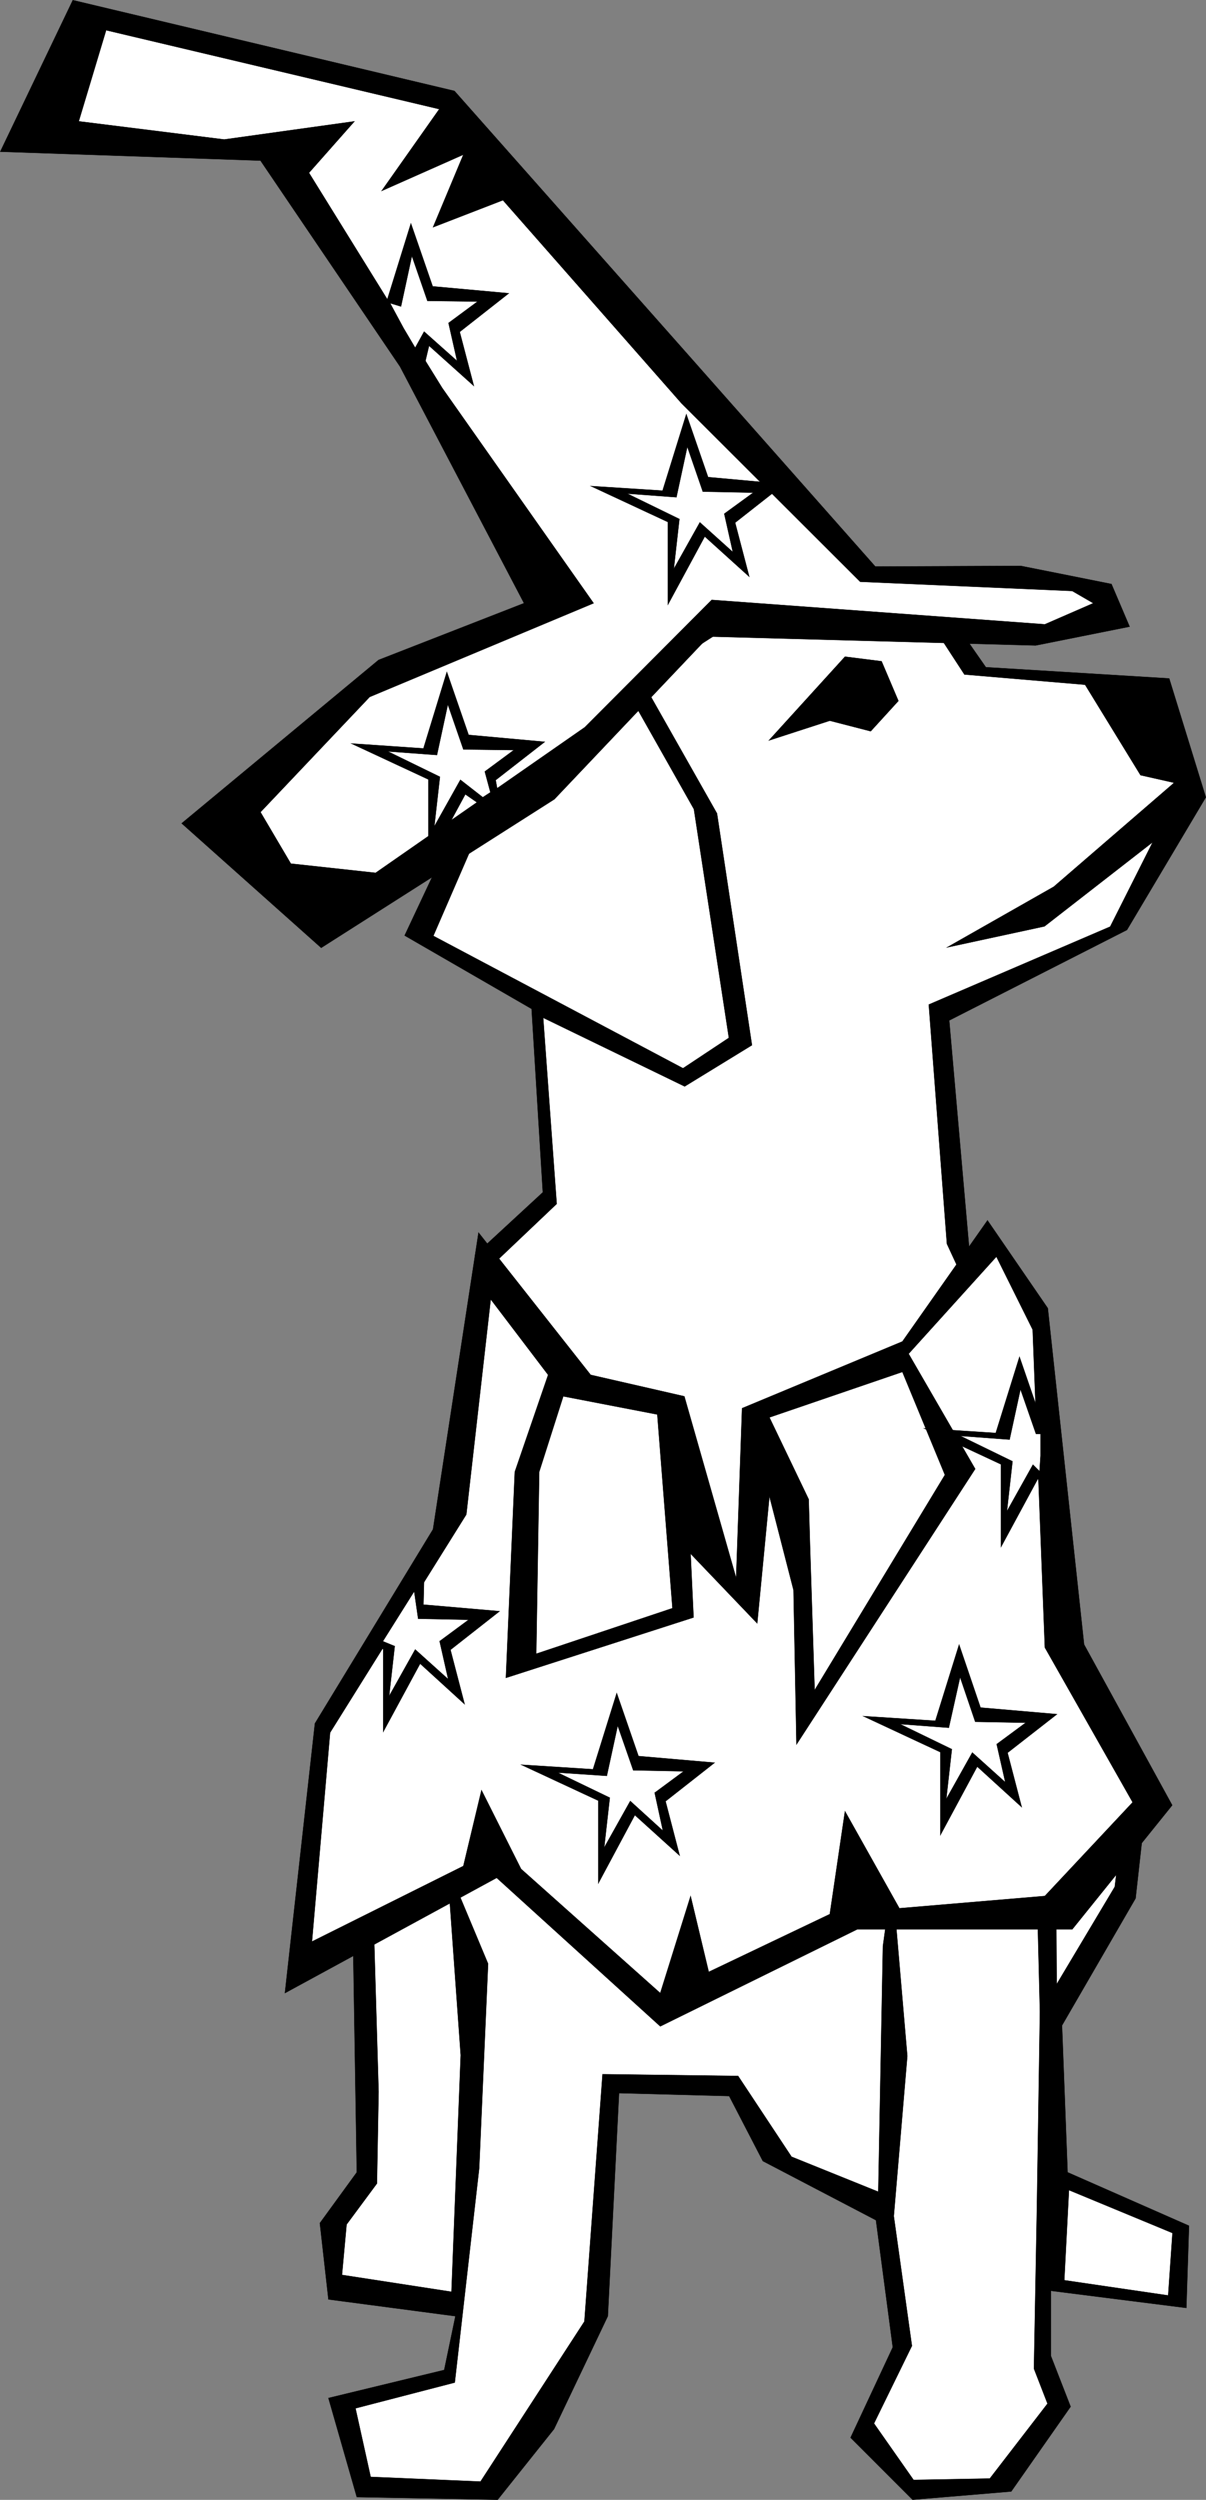 <?xml version="1.0" encoding="UTF-8" standalone="no"?>
<!-- Created with Inkscape (http://www.inkscape.org/) -->
<svg xmlns:rdf="http://www.w3.org/1999/02/22-rdf-syntax-ns#" xmlns="http://www.w3.org/2000/svg" xmlns:i="http://ns.adobe.com/AdobeIllustrator/10.0/" xmlns:cc="http://web.resource.org/cc/" xmlns:xlink="http://www.w3.org/1999/xlink" xmlns:dc="http://purl.org/dc/elements/1.1/" xmlns:svg="http://www.w3.org/2000/svg" xmlns:inkscape="http://www.inkscape.org/namespaces/inkscape" xmlns:sodipodi="http://sodipodi.sourceforge.net/DTD/sodipodi-0.dtd" xmlns:ns1="http://sozi.baierouge.fr" id="svg2" version="1.0" viewBox="0 0 131.628 272.667" inkscape:version="0.91 r13725">
  <rect x="0" y="0" width="131.628" height="272.667" fill="#808080" stroke="none"/>
  <g id="g3294">
    <path id="path15" style="stroke:#000000;stroke-width:.036;stroke-miterlimit:10;fill-rule:evenodd" d="m103.6 111.3l2.16 24.62 6.77 15.08 4.61 32.66 8.31 9.86-1.51 13.54-8.03 13.86 0.61 16.02 13.25 5.83-0.29 8.96-14.79-1.87v7.09l2.16 5.55-6.48 9.25-10.766 0.9-6.769-6.77 4.608-9.86-1.836-13.86-12.348-6.45-3.673-7.09-12.023-0.32-1.224 24.33-5.868 12.31-6.156 7.71-15.372-0.29-3.096-10.8 12.636-3.06 1.224-5.87-13.86-1.83-0.936-8.32 4.032-5.54-0.648-40.04 9.864-15.08 3.708-44.96 7.38-6.81-1.224-20.01-13.86-8 12.312-26.167 12.312-3.384 13.248-7.416 20.625 0.612 4.94 7.092 20.01 1.224 4 12.96-8.61 14.469-19.4 9.87z"/>
    <path id="path17" style="fill-rule:evenodd;stroke:#000000;stroke-miterlimit:10;stroke-width:.036;fill:#ffffff" d="m125.81 91.857l-11.81 9.183-10.65 2.3 11.66-6.623 13.14-11.34-3.67-0.828-6.05-9.864-13.17-1.116-4.22-6.48-19.292-0.18-11.628 7.452 8.136 14.364 3.816 25.275-7.344 4.5-15.444-7.49 1.476 20.3-6.3 5.98-2.664 30.13-1.008 16.16-10.332 14.98 0.864 29.59-0.18 10.01-3.312 4.47-0.504 5.5 11.952 1.84 1.008-25.81-1.476-20.63 4.464 10.66-0.972 22.31-2.664 23.37-10.836 2.81 1.656 7.48 11.988 0.51 11.34-17.46 1.98-26.97 14.796 0.19 5.832 8.81 9.468 3.82 0.504-26.78 1.008-7.31 1.656 19.29-1.477 17.46 1.98 14.15-4.14 8.46 4.319 6.16 8.32-0.15 6.3-8.17-1.48-3.81 0.32-17.46 0.33-21.46-0.65-26.32 2.34-0.14 0.14 23.44 6.34-10.62 1.48-12.17-7.96-9.47-2.84-18.97-1.98-14.37-7.02-15.15-1.98-26.1 19.8-8.5 4.64-9.213z"/>
    <path id="path19" style="stroke:#000000;stroke-width:.036;stroke-miterlimit:10;fill-rule:evenodd" d="m92.225 71.625l-8.316 9.144 6.66-2.16 4.464 1.152 3.024-3.312-1.836-4.32-3.996-0.504z"/>
    <path id="path21" style="fill-rule:evenodd;stroke:#000000;stroke-miterlimit:10;stroke-width:.036;fill:#ffffff" d="m67.924 74.433l-10.151 3.492-10.476 24.155 27.251 14.44 5.005-3.32-3.816-24.943-7.813-13.824z"/>
    <path id="path23" style="fill-rule:evenodd;stroke:#000000;stroke-miterlimit:10;stroke-width:.036;fill:#ffffff" d="m116.67 238.88l11.3 4.68-0.47 6.81-11.34-1.66 0.51-9.83z"/>
    <path id="path25" style="stroke:#000000;stroke-width:.036;stroke-miterlimit:10;fill-rule:evenodd" d="m107.78 133.11l-9.292 13.21-17.496 7.28-0.647 18.5-5.652-19.8-10.224-2.34-12.24-15.52-4.968 32.37-12.888 21.17-3.276 29.41 23.112-12.57 17.856 16.2 21.492-10.58h23.473l10.91-13.54-9.62-17.53-3.96-36.68-6.58-9.58z"/>
    <path id="path27" style="fill-rule:evenodd;stroke:#000000;stroke-miterlimit:10;stroke-width:.036;fill:#ffffff" d="m83.98 154.6l4.284 8.93 0.144 5.01 0.504 15.8 14.218-23.47-4.642-11.23-14.508 4.96z"/>
    <path id="path29" style="fill-rule:evenodd;stroke:#000000;stroke-miterlimit:10;stroke-width:.036;fill:#ffffff" d="m71.74 154.28l-10.26-1.98-2.628 8.24-0.324 19.84 14.868-4.97-1.656-21.13z"/>
    <path id="path31" style="fill-rule:evenodd;stroke:#000000;stroke-miterlimit:10;stroke-width:.036;fill:#ffffff" d="m59.824 149.96l-6.264-8.24-2.664 23.47-14.868 23.79-1.98 22.79 16.524-8.24 1.98-8.28 4.32 8.6 15.192 13.54 3.312-10.59 1.98 8.28 13.212-6.3 1.656-11.23 5.939 10.59 15.877-1.34 9.58-10.22-9.58-16.88-1.33-34.67-3.96-7.96-9.579 10.59 7.269 12.56-19.509 30.06-0.324-16.85-2.628-10.22-1.332 13.86-7.272-7.6 0.324 6.95-20.484 6.59 0.972-22.47 3.637-10.58z"/>
    <path id="path33" style="stroke:#000000;stroke-width:.036;stroke-miterlimit:10;fill-rule:evenodd" d="m111.41 61.725l9.9 1.979 1.98 4.644-10.26 2.052-35.675-0.972-16.847 17.749-25.452 16.203-15.228-13.575 21.492-17.82 15.876-6.192-13.536-25.812-15.228-22.464-28.404-0.972 7.92-16.524 41.652 9.9 25.776 29.088 20.16 22.788 15.874-0.072z"/>
    <path id="path35" style="fill-rule:evenodd;stroke:#000000;stroke-miterlimit:10;stroke-width:.036;fill:#ffffff" d="m114.04 68.097l-36.359-2.664-13.861 13.896-22.824 15.876-9.252-1.008-3.312-5.616 11.916-12.563 24.444-10.224-16.523-23.473-14.545-23.472 4.968-5.616-14.22 1.98-15.876-1.98 2.988-9.936 36.36 8.604-6.3 8.928 8.928-3.96-3.312 7.92 7.632-2.952 19.476 22.14 19.512 19.476 23.15 1.008 2.3 1.332-5.29 2.304z"/>
    <path id="path37" style="stroke:#000000;stroke-width:.036;stroke-miterlimit:10;fill-rule:evenodd" d="m80.236 57.009l5.364-4.212-8.316-0.756-2.376-6.876-2.592 8.352-7.848-0.504 8.424 3.924v9.036l4.031-7.452 4.86 4.392-1.547-5.904z"/>
    <path id="path39" style="fill-rule:evenodd;stroke:#000000;stroke-miterlimit:10;stroke-width:.036;fill:#ffffff" d="m79.048 56.037l3.168-2.304-5.508-0.108-1.691-4.896-1.188 5.508-5.364-0.396 5.688 2.772-0.612 5.436 2.844-5.076 3.601 3.24-0.938-4.176z"/>
    <path id="path41" style="stroke:#000000;stroke-width:.036;stroke-miterlimit:10;fill-rule:evenodd" d="m109.97 191.18l5.4-4.21-8.35-0.72-2.34-6.88-2.59 8.32-7.887-0.51 8.427 3.93v9.07l4.03-7.49 4.86 4.43-1.55-5.94z"/>
    <path id="path43" style="fill-rule:evenodd;stroke:#000000;stroke-miterlimit:10;stroke-width:.036;fill:#ffffff" d="m108.78 190.24l3.17-2.34-5.51-0.1-1.65-4.86-1.23 5.51-5.324-0.4 5.654 2.74-0.61 5.43 2.84-5.07 3.6 3.24-0.94-4.15z"/>
    <path id="path45" style="stroke:#000000;stroke-width:.036;stroke-miterlimit:10;fill-rule:evenodd" d="m72.641 196.47l5.363-4.21-8.315-0.72-2.376-6.88-2.592 8.32-7.848-0.5 8.424 3.92v9.04l3.996-7.46 4.896 4.43-1.548-5.94z"/>
    <path id="path47" style="fill-rule:evenodd;stroke:#000000;stroke-miterlimit:10;stroke-width:.036;fill:#ffffff" d="m71.452 195.54l3.168-2.34-5.508-0.11-1.692-4.86-1.188 5.47-5.364-0.36 5.688 2.74-0.612 5.44 2.844-5.08 3.564 3.24-0.9-4.14z"/>
    <path id="path49" style="stroke:#000000;stroke-width:.036;stroke-miterlimit:10;fill-rule:evenodd" d="m49.168 179.95l5.364-4.21-8.316-0.72 0.144-5.76-4.14 7.23-1.836 2.41 1.44 0.98v9.03l4.032-7.45 4.86 4.43-1.548-5.94z"/>
    <path id="path51" style="fill-rule:evenodd;stroke:#000000;stroke-miterlimit:10;stroke-width:.036;fill:#ffffff" d="m47.98 179.01l3.168-2.34-5.508-0.11-0.432-2.98-3.42 5.44 1.296 0.53-0.612 5.44 2.844-5.08 3.6 3.24-0.936-4.14z"/>
    <path id="path53" style="stroke:#000000;stroke-width:.036;stroke-miterlimit:10;fill-rule:evenodd" d="m54.1 85.089l5.364-4.176-8.316-0.756-2.376-6.876-2.556 8.352-7.884-0.54 8.424 3.924v9.072l4.032-7.452 4.104 2.844-0.792-4.392z"/>
    <path id="path55" style="fill-rule:evenodd;stroke:#000000;stroke-miterlimit:10;stroke-width:.036;fill:#ffffff" d="m52.912 84.153l3.168-2.34-5.508-0.072-1.692-4.896-1.188 5.508-5.364-0.396 5.688 2.772-0.612 5.4 2.844-5.076 2.448 1.908 0.828-0.54-0.612-2.268z"/>
    <path id="path57" style="stroke:#000000;stroke-width:.036;stroke-miterlimit:10;fill-rule:evenodd" d="m50.176 36.201l5.364-4.212-8.316-0.756-2.376-6.876-2.592 8.352-3.744-0.828 4.32 4.212 2.916 6.156 1.08-4.536 4.896 4.392-1.548-5.904z"/>
    <path id="path59" style="fill-rule:evenodd;stroke:#000000;stroke-miterlimit:10;stroke-width:.036;fill:#ffffff" d="m48.952 35.229l3.168-2.34-5.472-0.072-1.692-4.896-1.188 5.508-1.188-0.36 1.476 2.736 1.26 2.124 0.972-1.764 3.6 3.204-0.936-4.14z"/>
    <path id="path61" style="stroke:#000000;stroke-width:.036;stroke-miterlimit:10;fill-rule:evenodd" d="m115.7 159.86l-0.58-3.92-1.48-1.08-2.37-6.88-2.59 8.32-7.85-0.51 8.42 3.93v9.03l4.03-7.45 2.92 4.28-0.5-5.72z"/>
    <path id="path63" style="fill-rule:evenodd;stroke:#000000;stroke-miterlimit:10;stroke-width:.036;fill:#ffffff" d="m113.57 158.78v-2.38h-0.5l-1.69-4.86-1.19 5.48-5.37-0.4 5.69 2.77-0.61 5.44 2.84-5.08 0.72 0.72 0.11-1.69z"/>
  </g>
</svg>

